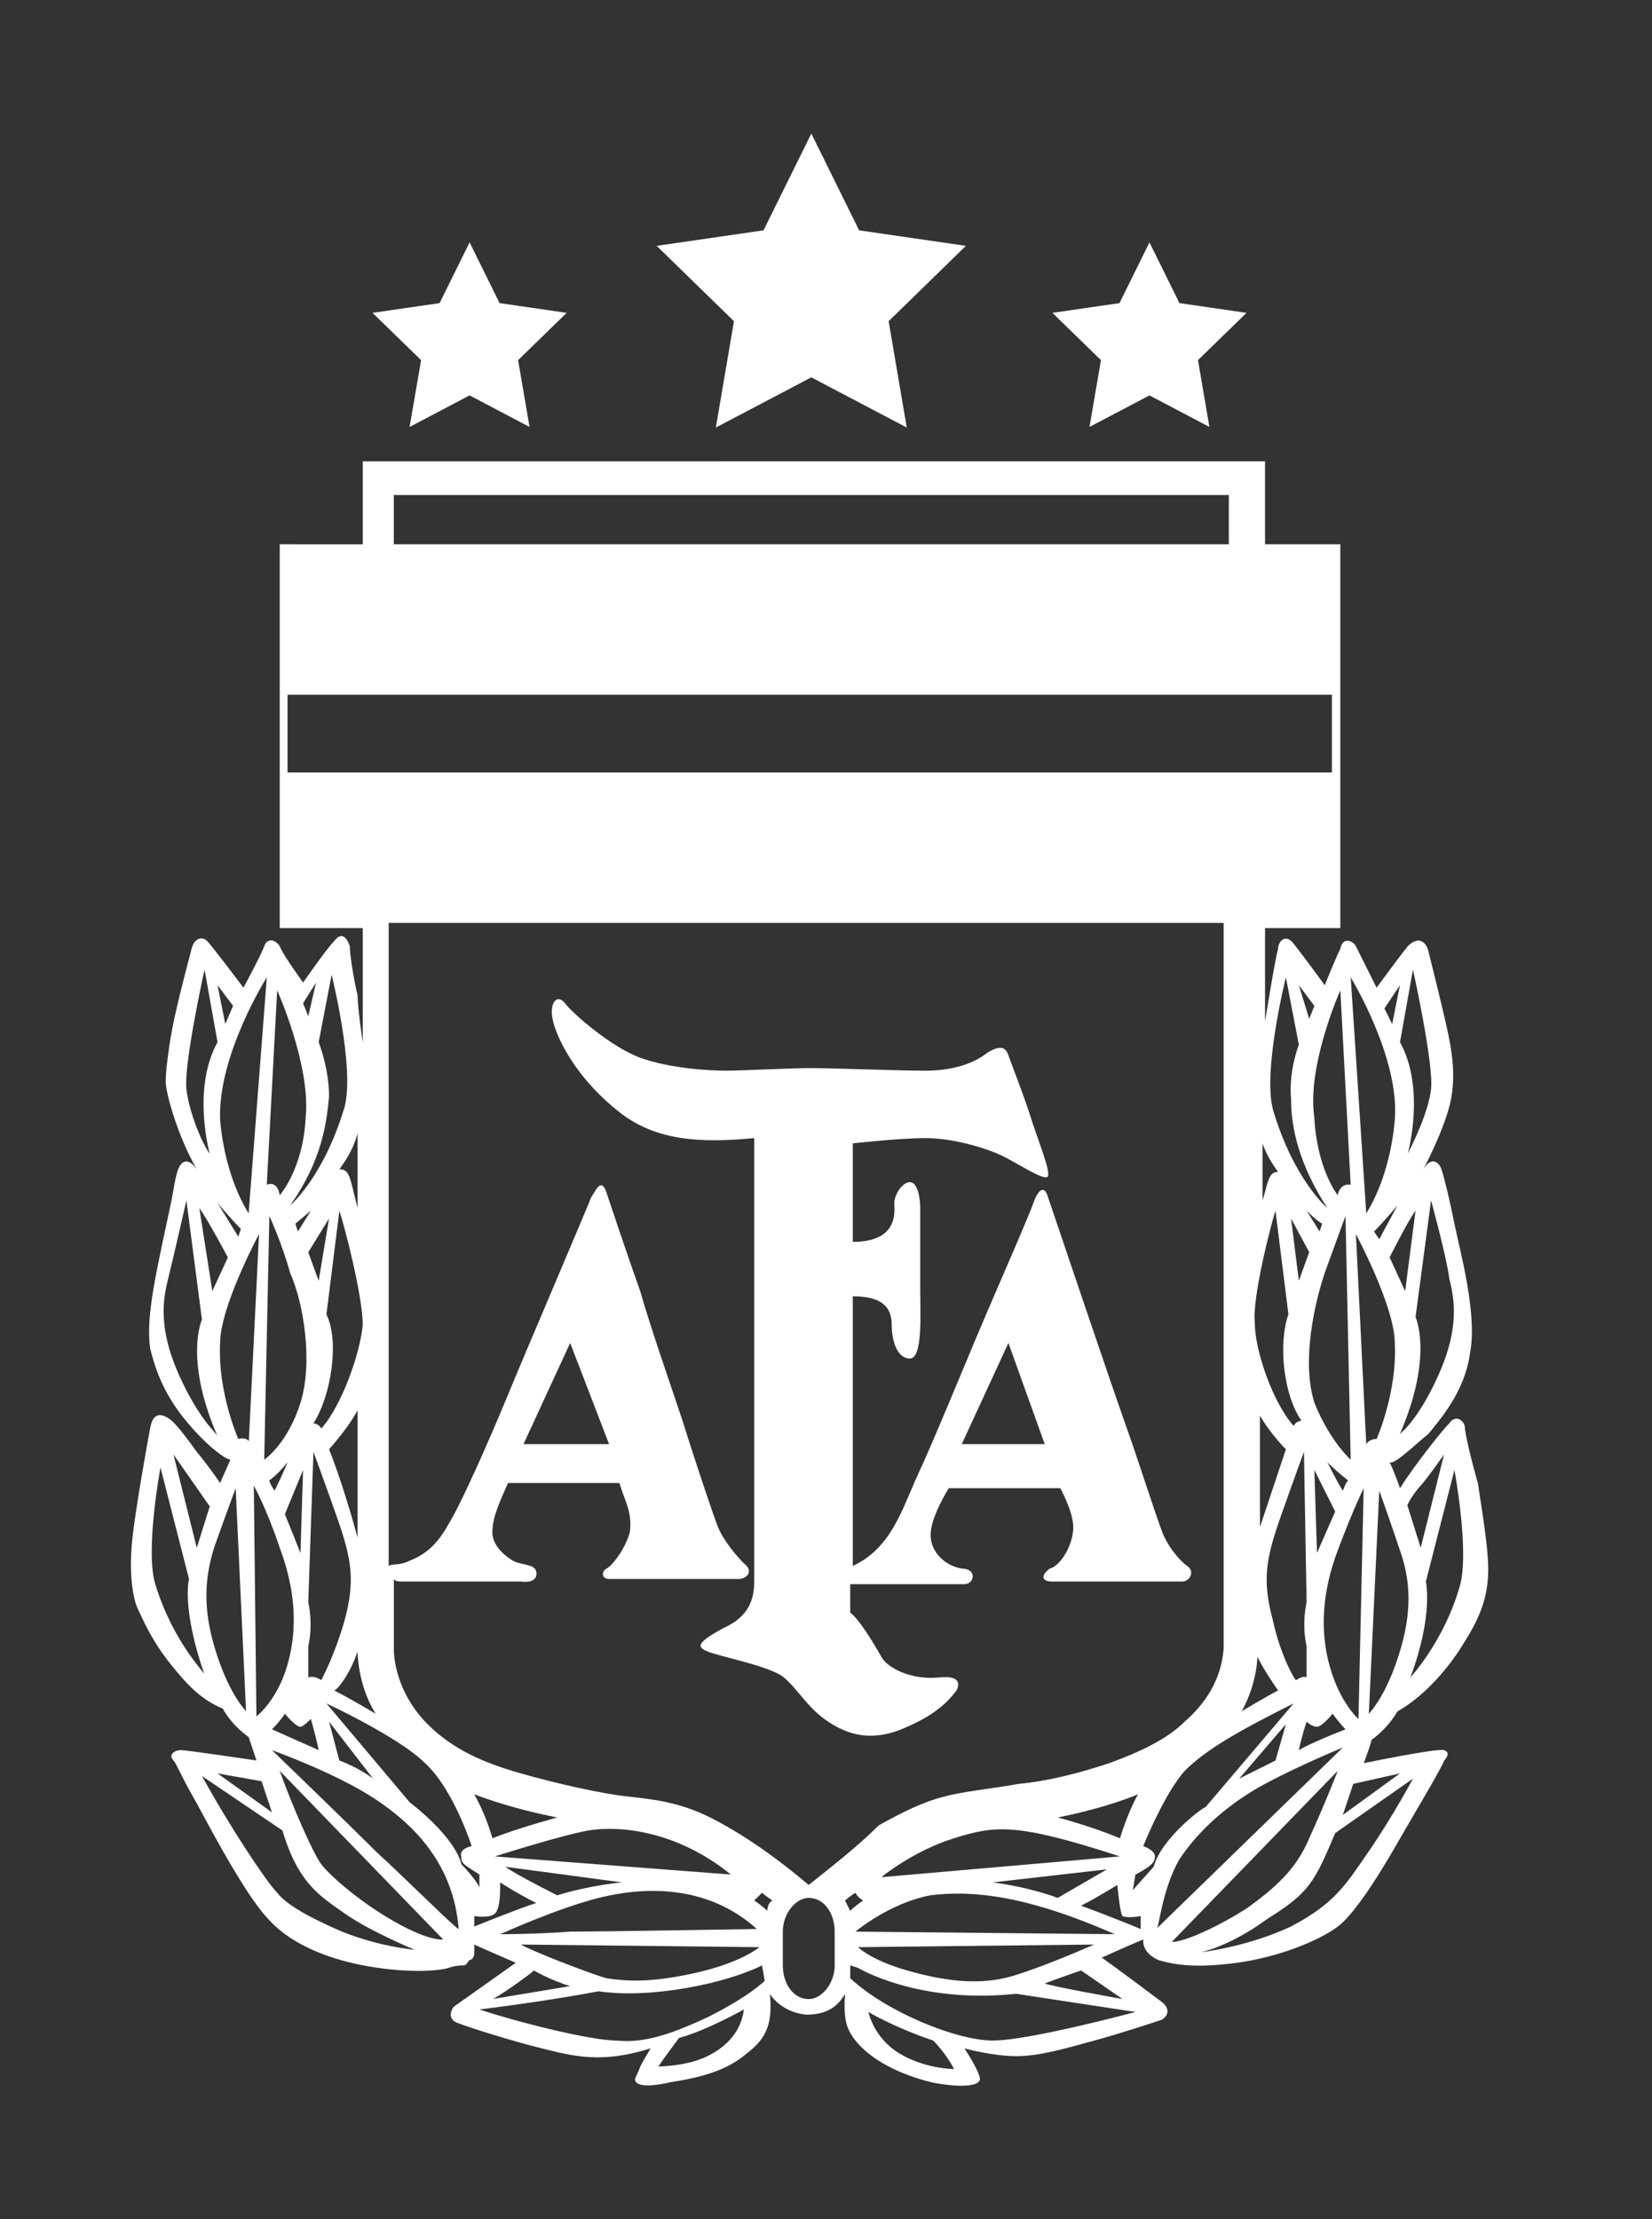 <?xml version="1.0" encoding="utf-8"?>
<!-- Generator: Adobe Illustrator 16.0.3, SVG Export Plug-In . SVG Version: 6.00 Build 0)  -->
<!DOCTYPE svg PUBLIC "-//W3C//DTD SVG 1.1//EN" "http://www.w3.org/Graphics/SVG/1.1/DTD/svg11.dtd">
<svg version="1.1" xmlns="http://www.w3.org/2000/svg" xmlns:xlink="http://www.w3.org/1999/xlink" x="0px" y="0px" width="50px"
	 height="67.167px" viewBox="0 0 50 67.167" enable-background="new 0 0 50 67.167" xml:space="preserve">
<rect x="0" y="0" width="50" height="67.167" fill="#333333" stroke="none"/>
<g id="Capa_1" display="none">
	<path display="inline" fill="#FFFFFF" d="M28.184,11.853l2.869-1.994l2.871,1.994l-0.957-3.349l2.791-2.153l-3.509-0.08
		l-1.196-3.348l-1.195,3.348l-3.508,0.08l2.791,2.153L28.184,11.853z M28.82,52.117c0.08-0.158,0.16-0.479-0.557-0.398
		c-0.877,0.08-1.596-0.317-1.755-0.637c-0.319-0.559-0.718-1.197-0.957-1.356v-0.877h3.509c0.318,0,0.398-0.478-0.08-0.478
		c-0.479-0.08-0.957-0.479-0.957-1.037s0.56-1.436,0.56-1.436h3.429c0,0,0.398,0.719,0.398,1.195c0,0.559-0.398,1.195-0.719,1.275
		c-0.238,0.159-0.318,0.399,0.08,0.399h3.986c0.239,0,0.398-0.319,0.159-0.479c-0.239-0.158-0.638-0.638-0.797-1.115
		c-0.16-0.398-0.718-2.152-1.116-3.27s-2.313-6.777-2.393-7.017c-0.08-0.24-0.239-0.24-0.398,0.159
		c-0.16,0.478-1.115,2.631-1.754,4.146s-1.355,3.269-1.834,4.306s-0.797,2.232-1.993,2.791v-8.293c0.877,0,1.196,0.318,1.196,0.877
		c0,0.479,0.158,1.037,0.559,1.037c0.397,0,0.318-1.354,0.318-2.072v-2.553c0-0.318-0.08-0.797-0.318-0.797
		c-0.24,0-0.479,0.398-0.479,0.639s0.159,1.195-1.274,1.195v-3.029c0,0,1.436-0.16,2.23-0.16c0.878,0,1.914,0.318,2.394,0.56
		c0.479,0.238,1.196,0.718,1.354,0.638c0.16-0.08-0.317-1.197-0.559-1.994c-0.238-0.717-0.558-1.515-0.637-1.753
		c-0.08-0.239-0.24-0.319-0.639-0.08c-0.398,0.319-1.037,0.558-1.914,0.558s-2.791-0.079-3.507-0.079
		c-0.718,0-2.073,0.079-2.631,0.079s-1.754-0.079-2.631-0.398c-0.877-0.319-2.073-1.356-2.313-1.675
		c-0.239-0.319-0.558,0-0.319,0.718c0.24,0.717,0.877,1.754,1.994,2.63c1.116,0.877,2.471,0.957,4.146,0.797V48.77
		c0,0.638-0.239,1.114-0.957,1.435c-0.718,0.397-0.877,0.559-0.478,0.717c0.398,0.16,1.674,0.399,2.232,0.719
		c0.399,0.238,0.797,0.957,1.356,1.355c0.558,0.397,1.354,0.797,2.552,0.239C28.422,52.755,28.741,52.197,28.82,52.117
		 M30.417,41.434l1.115,3.108H28.98L30.417,41.434z M13.114,11.853l2.87-1.994l2.87,1.994l-0.956-3.349l2.79-2.153l-3.508-0.08
		l-1.196-3.348l-1.196,3.348l-3.508,0.08l2.79,2.153L13.114,11.853z M44.448,43.984c-0.078-0.238-0.317-0.318-0.478-0.078
		c-0.24,0.238-1.117,1.354-1.516,1.992c0,0-0.159-0.479-0.318-0.797c0.159,0.08,0.797-0.559,1.195-0.877
		c0.318-0.398,1.115-1.275,1.275-2.473c0.238-1.195-0.318-3.189-0.479-3.986c-0.16-0.799-0.318-1.436-0.398-1.676
		c-0.08-0.238-0.318-0.396-0.559,0c0,0,0.559-1.035,0.797-1.912c0.239-0.877,0.08-1.755-0.08-2.472
		c-0.158-0.718-0.478-1.993-0.558-2.312c-0.079-0.319-0.319-0.479-0.64-0.16c-0.317,0.399-0.955,1.276-0.955,1.276L41.1,29.234
		c-0.08-0.159-0.397-0.319-0.479,0.08c-0.159,0.319-0.479,1.116-0.479,1.116s-0.639-0.877-0.957-1.276
		c-0.238-0.319-0.479-0.079-0.479,0.16c-0.08,0.239-0.398,2.232-0.398,2.232v-2.87h2.313v-11.8h-2.313v-2.552H10.563v2.552H8.011
		v11.8h2.551v3.508c0,0-0.159-1.036-0.159-1.435c-0.08-0.319-0.239-1.196-0.239-1.515c-0.08-0.239-0.24-0.478-0.479-0.159
		c-0.239,0.239-0.957,1.275-0.957,1.275s-0.637-0.877-0.717-1.116c-0.16-0.239-0.399-0.239-0.479,0
		c-0.079,0.239-0.637,1.276-0.637,1.276s-0.957-1.276-1.117-1.435c-0.159-0.16-0.398-0.08-0.478,0.239
		c-0.08,0.319-0.319,1.196-0.478,1.913c-0.16,0.638-0.319,1.755-0.319,2.153c0,0.399,0.398,1.754,0.956,2.711
		c0,0-0.159-0.239-0.319-0.239c-0.239,0-0.318,0.399-0.398,0.877c-0.08,0.479-0.239,1.117-0.479,2.313
		c-0.239,1.195-0.319,1.914-0.239,2.551c0.16,0.639,0.399,1.355,1.037,2.154c0.638,0.797,1.275,1.274,1.435,1.274L6.177,45.74
		c0,0-0.319-0.479-0.718-0.957c-0.398-0.558-0.717-0.957-0.877-1.035c-0.239-0.16-0.478-0.16-0.558,0.317
		c-0.08,0.397-0.478,2.632-0.558,3.509c-0.08,0.877,0,1.594,0.16,1.993c0.159,0.317,0.398,0.957,1.036,1.754
		c0.638,0.798,1.037,1.115,1.595,1.354c0,0,0.239,0.479,0.797,0.877l0.239,0.718c0,0-2.153-0.317-2.312-0.317
		c-0.239,0-0.399,0.159-0.239,0.317c0.08,0.08,0.239,0.479,0.558,1.037c0.319,0.56,0.797,1.517,1.435,2.551
		c0.638,1.037,1.037,1.517,1.674,1.914c0.638,0.397,1.515,0.718,2.632,0.877c1.116,0.16,1.913,0.08,2.152,0
		c0.24-0.079,0.399-0.079,0.479-0.079s0.159-0.158,0.159-0.158s0.16,0,0.16-0.24v-0.238c0,0,0.717,0.318,1.275,0.559l-1.913,1.355
		c0,0-0.239,0.318,0.08,0.479c0.398,0.158,1.674,0.557,2.631,0.797c0.957,0.238,1.834,0.479,3.349,0c0,0-0.24,0.398-0.319,0.558
		c-0.08,0.239-0.16,0.319-0.16,0.399s0.08,0.318,1.116,0.08c1.037-0.16,1.755-0.4,2.313-0.877c0.637-0.48,0.797-0.957,0.717-1.834
		c0,0,0.319,0.557,1.116,0.637c0.798,0,1.037-0.397,1.196-0.637c0,0-0.079,0.637,0.08,1.035c0.16,0.398,0.557,0.799,1.116,1.117
		s1.117,0.479,1.436,0.559c0.319,0.08,1.437,0.238,1.517-0.08c0-0.24-0.479-0.957-0.479-0.957s0.877,0.238,1.594,0.238
		c0.719,0,1.517-0.238,2.394-0.479c0.877-0.238,1.834-0.559,2.073-0.639c0.158-0.078,0.318-0.318,0-0.558
		c-0.319-0.239-1.275-0.957-1.834-1.354c0,0,0.877-0.398,1.275-0.56c0,0-0.08,0.397,0.479,0.64c0.559,0.158,1.195,0.237,2.393,0.078
		c1.195-0.158,2.473-0.638,3.109-1.115c0.637-0.479,1.594-2.152,1.913-2.711c0.317-0.56,1.274-2.154,1.354-2.394
		c0,0,0.239-0.237,0-0.317c-0.16-0.08-2.472,0.397-2.472,0.397s0.239-0.638,0.239-0.718c0,0,0.479-0.319,0.797-0.877
		c0,0,1.117-0.559,2.072-2.153c0.56-0.877,0.719-1.515,0.719-2.231s-0.239-2.072-0.318-2.631
		C44.688,45.182,44.448,44.225,44.448,43.984 M43.093,45.819c0.16-0.159,0.718-0.957,0.718-0.957l-0.718,2.87l-0.399-1.275
		C42.616,46.457,42.934,45.979,43.093,45.819 M43.413,37.048c0,0,0.478,1.754,0.558,2.392c0.16,0.64,0.319,1.517-0.318,2.951
		c-0.639,1.435-1.195,1.834-1.195,1.834c1.037-2.394,0.479-3.589,0.479-3.589L43.413,37.048z M42.934,37.367l-0.317,2.473
		l-0.479-1.037C42.137,38.802,42.693,37.686,42.934,37.367 M41.816,38.244l-0.157-0.238c0.317-0.319,0.717-0.799,0.717-0.799
		L41.816,38.244z M42.854,29.952c0,0,0.64,2.87,0.56,3.667c-0.08,0.718-0.56,1.675-0.72,1.994c0,0,0.561-1.994-0.237-3.429
		L42.854,29.952z M42.456,30.43l-0.239,1.196l-0.238-0.478L42.456,30.43z M42.296,34.576c-0.159,1.834-0.877,2.871-0.877,2.871
		l-0.479-7.256C40.939,30.191,42.456,32.663,42.296,34.576 M38.548,49.964c-0.319-1.194-0.239-1.834,0.239-3.188
		s0.718-1.993,0.718-1.993l0.08,4.625c0,0-0.16,0.637,0,1.354v0.956c0,0-0.08-0.079-0.319,0.08
		C39.266,51.878,38.788,51.082,38.548,49.964 M38.708,52.117c-0.319,0.16-1.117,0.639-1.117,0.639
		c0.479-0.877,0.479-1.674,0.479-1.674C38.309,51.559,38.708,52.117,38.708,52.117 M38.15,47.093v-3.428
		c0.318,0.56,0.798,1.037,0.798,1.037C38.628,45.66,38.15,47.093,38.15,47.093 M39.666,38.643l-0.318,0.877l-0.24-1.914
		L39.666,38.643z M39.585,37.367c0.319,0.318,0.478,0.398,0.478,0.398l-0.08,0.238L39.585,37.367z M39.585,53.074
		c0,0,0.159,0.16,0.319,0.16c0.158,0,0.478-0.398,0.478-0.398s0.239,0.318,0.399,0.478c0,0-1.037,0.399-1.436,0.64
		C39.346,53.951,39.425,53.552,39.585,53.074 M39.904,47.893l-0.079-2.554l0.638,1.277L39.904,47.893z M40.223,45.102
		c0.319,0.317,0.639,0.558,0.639,0.558c-0.079,0.08-0.159,0.319-0.159,0.319C40.542,45.74,40.223,45.102,40.223,45.102
		 M39.825,43.268c-0.399-1.276,0-3.03,0.317-3.987c0.319-0.877,0.64-1.755,0.64-1.755l0.157,7.496
		C40.939,45.021,40.302,44.462,39.825,43.268 M40.622,30.59l0.317,5.979c0,0-0.317-0.079-0.396,0.319c0,0-0.639-0.799-0.718-2.393
		C39.585,32.902,40.622,30.59,40.622,30.59 M39.825,31.068l-0.159,0.399l-0.318-1.037L39.825,31.068z M38.948,30.191l0.397,2.073
		c0,0-0.318,0.797-0.24,1.674c0,0.877,0.24,1.994,1.117,3.349c0,0-1.037-0.877-1.675-3.029
		C38.229,33.061,38.948,30.191,38.948,30.191 M38.229,35.294c0.16,0.478,0.479,0.877,0.479,0.877c-0.319,0-0.319,0.397-0.479,0.877
		V35.294z M38.628,37.367l0.399,3.189c-0.319,0.877-0.16,2.472,0.396,3.27c0,0-0.158,0-0.238,0.158
		c-0.639-0.717-1.195-2.313-1.195-3.189C37.911,40.078,38.469,37.846,38.628,37.367 M11.52,15.361h25.673v1.515H11.52V15.361z
		 M8.25,21.5h31.813v2.392H8.25V21.5z M9.446,40.557l0.399-3.188c0.159,0.479,0.717,2.631,0.717,3.508
		c-0.079,0.877-0.638,2.473-1.275,3.188c-0.08-0.159-0.24-0.159-0.24-0.159C9.605,43.028,9.845,41.354,9.446,40.557 M10.403,43.505
		v3.908c-0.479-1.754-0.877-2.711-0.877-2.711C10.165,43.984,10.403,43.505,10.403,43.505 M9.208,39.52l-0.319-0.877l0.638-1.037
		L9.208,39.52z M8.569,38.005l-0.08-0.239l0.479-0.397L8.569,38.005z M8.649,43.268c-0.399,1.274-1.117,1.754-1.117,1.754
		l0.16-7.496c0,0,0.399,0.878,0.638,1.755C8.729,40.158,9.047,41.992,8.649,43.268 M8.25,45.102c0,0-0.159,0.397-0.399,0.877
		c0,0-0.159-0.239-0.159-0.319C7.692,45.66,7.932,45.5,8.25,45.102 M8.729,45.339L8.65,47.893l-0.48-1.197L8.729,45.339z
		 M8.968,52.994c0,0,0.159,0.559,0.239,0.957c0,0-0.718-0.318-1.435-0.639c0,0,0.239-0.238,0.398-0.479c0,0,0.319,0.399,0.479,0.399
		C8.729,53.234,8.968,52.994,8.968,52.994 M8.888,51.718v-0.956c0.159-0.718,0-1.354,0-1.354l0.159-4.625
		c0,0,0.24,0.639,0.718,1.993s0.558,1.994,0.239,3.188c-0.319,1.117-0.717,1.834-0.717,1.834
		C9.047,51.639,8.888,51.718,8.888,51.718 M10.403,50.921c0,0,0,1.037,0.558,1.914c0,0-0.797-0.479-1.276-0.719
		C9.766,52.117,10.165,51.639,10.403,50.921 M10.403,34.975v2.312c-0.239-0.957-0.239-1.195-0.558-1.195
		C10.323,35.453,10.403,34.975,10.403,34.975 M9.605,30.111c0,0,0.718,2.871,0.399,4.066C9.366,36.33,8.33,37.207,8.33,37.207
		c0.957-1.355,1.116-2.472,1.196-3.349c0-0.877-0.319-1.675-0.319-1.675L9.605,30.111z M9.127,30.35l-0.239,1.037l-0.16-0.399
		L9.127,30.35z M7.932,30.59c0,0,1.037,2.313,0.877,3.906c-0.08,1.596-0.797,2.394-0.797,2.394c-0.08-0.479-0.399-0.319-0.399-0.319
		L7.932,30.59z M7.612,30.191l-0.558,7.256c0,0-0.718-1.037-0.877-2.871C6.097,32.583,7.612,30.191,7.612,30.191 M6.097,37.128
		c0,0,0.399,0.478,0.718,0.797l-0.08,0.238L6.097,37.128z M6.417,38.802l-0.478,1.037L5.54,37.287
		C5.778,37.605,6.417,38.802,6.417,38.802 M6.577,31.068l-0.24,0.558l-0.24-1.196L6.577,31.068z M5.141,33.619
		C5.062,32.822,5.7,29.952,5.7,29.952l0.398,2.232c-0.797,1.435-0.239,3.429-0.239,3.429C5.62,35.294,5.22,34.337,5.141,33.619
		 M4.901,42.391c-0.638-1.437-0.478-2.313-0.319-2.951c0.16-0.638,0.558-2.392,0.558-2.392l0.479,3.668c0,0-0.558,1.195,0.478,3.589
		C6.097,44.225,5.54,43.826,4.901,42.391 M5.858,46.457l-0.399,1.275l-0.717-2.87L5.858,46.457z M4.185,48.848
		c-0.319-1.035,0.159-3.589,0.159-3.589l0.877,3.431c0,0-0.239,0.877,0.479,2.949C5.778,51.639,4.742,50.682,4.185,48.848
		 M6.097,51.082c-0.398-1.197-0.478-2.233-0.08-3.43c0.399-1.115,0.638-1.754,0.638-1.754l0.319,6.855
		C6.975,52.755,6.497,52.277,6.097,51.082 M6.735,44.382c0,0-0.638-1.434-0.558-2.948c0-1.117,1.196-3.351,1.196-3.351l-0.319,6.459
		C7.134,44.542,7.054,44.305,6.735,44.382 M7.213,45.819c0,0,0.399,0.718,0.798,1.913c0.478,1.275,0.558,2.473,0.239,3.588
		s-0.957,1.596-0.957,1.596L7.213,45.819z M7.454,54.908l0.319,0.957l-1.675-1.195L7.454,54.908z M9.924,59.533
		c-1.116-0.479-1.754-0.877-1.993-1.197c-0.319-0.317-1.435-1.992-2.312-3.586l2.472,1.674c0.478,1.595,1.116,1.992,1.913,2.552
		c0.797,0.558,2.153,1.116,2.153,1.116S11.121,60.011,9.924,59.533 M11.52,59.214c-1.116-0.639-1.993-1.437-2.232-1.756
		c-0.24-0.317-0.878-1.754-1.276-2.869l5.023,5.183C13.035,59.771,12.635,59.852,11.52,59.214 M10.961,57.061
		c-0.957-0.957-3.189-3.108-3.189-3.108s1.993,0.717,3.189,1.514c1.196,0.799,2.392,1.994,2.551,3.988
		C13.434,59.453,11.918,57.938,10.961,57.061 M9.526,53.074l1.355,1.754c0,0-0.398-0.318-1.036-0.559L9.526,53.074z M13.592,57.458
		c0,0-0.08-0.717-1.595-1.912l-2.551-3.03c0,0,2.232,1.036,3.03,1.834c0.877,0.797,1.435,2.551,1.435,2.551s-0.399,0.08-0.319,0.32
		c0,0.237,0.08,0.237,0.558,0.558v0.479C14.23,58.177,13.832,57.699,13.592,57.458 M14.629,57.221c0,0,1.993-0.64,2.87-0.798
		c0.957-0.159,2.711,0,4.385,1.354L14.629,57.221z M18.536,58.018c0,0-0.956,0.08-1.993,0.397c0,0-1.276-0.638-1.594-0.877
		L18.536,58.018z M14.549,56.662c0,0-0.16-0.639-0.558-1.354c0,0,0.957,0.397,2.551,0.717
		C16.542,56.023,15.346,56.343,14.549,56.662 M13.991,59.373v-0.317c0,0,0.478,0.079,0.638-0.08c0.159-0.16,0.159-0.64,0.159-0.957
		c0,0,0.478,0.317,1.116,0.638C15.825,58.656,14.789,59.055,13.991,59.373 M14.789,59.612c0,0,1.754-0.798,3.03-1.116
		c1.276-0.318,3.269-0.479,4.864,0.957c0,0-4.705,0.08-5.741,0.08C15.904,59.612,14.789,59.612,14.789,59.612 M22.761,60.011
		c0,0-0.558,0.479-1.993,0.798c-1.435,0.317-2.153,0.237-2.711,0.159c-0.558-0.159-2.392-0.877-2.631-1.036L22.761,60.011z
		 M15.825,60.729c0,0,0.558,0.317,1.116,0.479l-2.392,0.397C14.629,61.605,15.666,60.889,15.825,60.729 M21.167,63.359
		c-0.638,0.318-1.515,0.318-1.515,0.318c0.159-0.238,0.638-0.877,0.638-0.877c0.877-0.238,1.993-0.877,1.993-0.877
		C22.204,62.563,21.805,63.041,21.167,63.359 M22.921,61.046c0,0-0.479,0.479-1.754,1.117c-1.196,0.56-1.994,0.797-2.791,0.717
		c-0.797,0-3.03-0.557-4.226-0.957c0,0,1.993-0.237,3.668-0.557c1.595,0.238,3.907-0.24,5.023-0.798L22.921,61.046z M23,58.895
		c-0.159-0.16-0.398-0.317-0.398-0.317c0.159-0.16,0.239-0.24,0.239-0.24c0.08,0.08,0.319,0.24,0.319,0.24
		C23,58.656,23,58.895,23,58.895 M25.074,60.569c0,0.558-0.399,1.036-0.798,1.036c-0.478,0-0.797-0.479-0.797-1.036v-1.036
		c0-0.559,0.399-1.037,0.797-1.037c0.479,0,0.798,0.479,0.798,1.037V60.569z M24.276,58.098c-1.036-0.877-2.073-1.595-3.03-2.074
		c-0.956-0.478-1.754-0.558-2.471-0.638c-0.798-0.079-2.233-0.396-3.349-0.717c-1.116-0.319-2.073-0.719-2.87-1.516
		c-0.798-0.797-1.037-1.754-1.037-2.313v-2.152c0,0,0,0.08,0.239,0.08h3.668c0,0,0.478,0.078,0.478-0.24s-0.398-0.238-0.717-0.398
		c-0.399-0.237-0.638-0.557-0.638-0.877c0-0.479,0.239-0.957,0.478-1.514h3.429c0.159,0.557,0.398,0.877,0.319,1.514
		c-0.16,0.56-0.558,1.037-0.718,1.117c-0.159,0.08-0.159,0.318,0.08,0.318h3.986c0.24,0,0.479-0.238,0.16-0.479
		c-0.239-0.239-0.638-0.717-0.797-1.117c-0.16-0.396-0.718-2.071-1.117-3.348c-0.398-1.197-0.956-2.791-1.275-3.906
		c-0.399-1.116-0.877-2.553-1.037-3.03c-0.159-0.479-0.319-0.08-0.478,0.159c-0.08,0.238-1.994,4.703-2.552,6.061
		c-0.558,1.354-1.435,3.35-1.834,3.985c-0.398,0.719-0.797,0.957-1.196,1.116c-0.319,0.16-0.558,0.08-0.637,0.16V28.517h25.673
		v21.766v0.559c-0.079,0.957-0.559,1.675-1.196,2.232c-0.558,0.559-1.435,0.957-2.312,1.275c-0.957,0.318-1.914,0.559-2.791,0.639
		c-0.877,0.158-1.754,0.238-2.313,0.396c-0.638,0.16-1.274,0.48-1.993,0.879C25.792,56.9,25.074,57.458,24.276,58.098
		 M15.506,44.542l1.435-3.108l1.196,3.108H15.506z M26.509,57.857c0,0,0.956-0.797,2.231-1.195c1.277-0.397,1.914-0.479,5.104,0.56
		L26.509,57.857z M33.445,57.619l-1.516,0.877c0,0-0.797-0.318-1.992-0.479L33.445,57.619z M31.93,56.023
		c1.596-0.318,2.473-0.717,2.473-0.717c-0.318,0.559-0.559,1.355-0.559,1.355C32.887,56.264,31.93,56.023,31.93,56.023
		 M25.393,58.576c0.08-0.08,0.319-0.24,0.319-0.24c0.08,0.16,0.24,0.24,0.24,0.24c-0.24,0.158-0.399,0.318-0.399,0.318
		C25.472,58.734,25.393,58.576,25.393,58.576 M27.066,63.281c-0.797-0.48-0.957-1.277-0.957-1.277s0.797,0.479,1.994,0.877
		c0,0,0.398,0.399,0.638,0.877C28.741,63.757,27.863,63.757,27.066,63.281 M29.938,62.88c-1.117,0-3.27-0.877-4.386-1.912V60.57
		l0.239,0.079c0,0,1.834,1.117,4.863,0.798l3.668,0.559C34.323,62.003,31.053,62.88,29.938,62.88 M25.792,60.011l7.256-0.079
		c0,0-1.437,0.638-2.473,0.957c-1.035,0.317-2.152,0.157-3.269-0.16C26.189,60.41,25.792,60.011,25.792,60.011 M33.924,61.605
		c0,0-2.232-0.398-2.393-0.479c0,0,0.639-0.238,1.117-0.398L33.924,61.605z M25.711,59.533c0,0,1.037-0.877,2.313-1.117
		c1.275-0.158,2.951,0,5.662,1.196L25.711,59.533z M34.482,59.453c-0.957-0.397-1.834-0.719-1.834-0.719
		c0.479-0.238,1.115-0.637,1.115-0.637s0.08,0.877,0.16,0.957c0.159,0.078,0.559,0,0.559,0V59.453z M34.881,57.539l-0.638,0.719
		l0.079-0.479c0,0,0.479-0.239,0.559-0.397c0.079-0.159,0.079-0.319-0.318-0.479c0,0,0.638-1.594,1.274-2.312
		c0.638-0.639,1.595-1.196,3.349-2.073l-2.711,3.188C36.396,55.705,35.121,56.662,34.881,57.539 M38.948,53.154l-0.319,1.115
		l-1.115,0.559L38.948,53.154z M35.678,57.3c0.639-0.957,1.596-1.754,2.631-2.313c1.037-0.559,2.394-1.117,2.394-1.117l-5.741,5.582
		C35.041,59.533,35.121,58.257,35.678,57.3 M35.439,59.852l5.104-5.263c0,0-0.398,1.037-0.877,2.072
		c-0.398,0.957-1.037,1.516-1.914,2.152C36.875,59.373,35.837,59.852,35.439,59.852 M41.499,57.061
		c-0.717,1.037-1.036,1.595-2.394,2.313c-1.354,0.638-2.789,0.797-2.789,0.797s0.877-0.159,2.072-1.037
		c1.276-0.797,1.437-1.115,2.073-2.631l2.392-1.674C42.854,54.828,42.216,56.023,41.499,57.061 M42.456,54.669l-1.754,1.274
		l0.317-0.956L42.456,54.669z M41.18,52.994c0,0-0.559-0.479-0.878-1.594c-0.319-1.117-0.239-2.313,0.24-3.588
		c0.478-1.275,0.797-1.914,0.797-1.914L41.18,52.994z M41.419,44.542L41.1,38.083c0,0,1.196,2.232,1.196,3.351
		c0.079,1.515-0.558,2.948-0.558,2.948C41.499,44.382,41.419,44.542,41.419,44.542 M42.375,51.162
		c-0.398,1.195-0.877,1.674-0.877,1.674l0.318-6.856c0,0,0.24,0.638,0.639,1.834C42.854,48.927,42.773,49.964,42.375,51.162
		 M44.29,48.927c-0.479,1.675-1.517,2.791-1.517,2.791c0.72-1.913,0.479-2.948,0.479-2.948l0.877-3.431
		C44.13,45.339,44.607,47.893,44.29,48.927"/>
</g>
<g id="Capa_3" display="none">
	<g display="inline">
		<polygon fill-rule="evenodd" clip-rule="evenodd" fill="#0F7B92" points="14.213,7.335 15.121,9.174 17.15,9.469 15.681,10.9 
			16.027,12.922 14.213,11.967 12.397,12.922 12.745,10.9 11.275,9.469 13.305,9.174 		"/>
		<polygon fill-rule="evenodd" clip-rule="evenodd" fill="#0F7B92" points="34.79,7.335 35.698,9.174 37.727,9.469 36.259,10.9 
			36.604,12.922 34.79,11.967 32.975,12.922 33.322,10.9 31.853,9.469 33.883,9.174 		"/>
		<polygon fill-rule="evenodd" clip-rule="evenodd" fill="#0F7B92" points="24.556,4.043 26.003,6.971 29.234,7.441 26.896,9.721 
			27.444,12.94 24.556,11.421 21.666,12.94 22.214,9.721 19.875,7.441 23.109,6.971 		"/>
		<g>
			<path fill="#0F7B92" d="M28.951,51.163c0.079-0.156,0.157-0.471-0.549-0.392c-0.863,0.078-1.57-0.313-1.727-0.629
				c-0.314-0.548-0.707-1.176-0.942-1.333v-0.862h3.453c0.313,0,0.393-0.473-0.078-0.473c-0.472-0.077-0.942-0.472-0.942-1.02
				c0-0.549,0.55-1.412,0.55-1.412h3.375c0,0,0.393,0.706,0.393,1.177c0,0.55-0.393,1.178-0.707,1.255
				c-0.234,0.156-0.313,0.393,0.078,0.393h3.924c0.236,0,0.394-0.313,0.157-0.47c-0.233-0.157-0.628-0.628-0.784-1.1
				c-0.157-0.392-0.706-2.119-1.099-3.218s-2.276-6.671-2.354-6.906c-0.079-0.234-0.235-0.234-0.393,0.157
				c-0.157,0.47-1.099,2.59-1.727,4.08c-0.628,1.492-1.334,3.219-1.805,4.237c-0.471,1.021-0.785,2.198-1.963,2.749v-8.163
				c0.864,0,1.178,0.314,1.178,0.864c0,0.47,0.156,1.019,0.55,1.019c0.392,0,0.313-1.335,0.313-2.04v-2.511
				c0-0.313-0.078-0.786-0.313-0.786s-0.472,0.394-0.472,0.629c0,0.234,0.157,1.178-1.256,1.178v-2.981c0,0,1.413-0.159,2.197-0.159
				c0.864,0,1.885,0.316,2.354,0.55c0.472,0.236,1.179,0.706,1.335,0.627c0.156-0.077-0.313-1.177-0.55-1.961
				c-0.234-0.707-0.549-1.49-0.628-1.727c-0.079-0.236-0.235-0.314-0.627-0.079c-0.394,0.315-1.021,0.549-1.885,0.549
				c-0.863,0-2.746-0.078-3.453-0.078c-0.706,0-2.04,0.078-2.59,0.078c-0.549,0-1.727-0.078-2.59-0.393
				c-0.863-0.314-2.041-1.334-2.275-1.648c-0.236-0.313-0.55,0-0.314,0.707c0.235,0.706,0.863,1.727,1.962,2.59
				c1.099,0.863,2.434,0.943,4.081,0.784v13.421c0,0.628-0.235,1.1-0.941,1.413c-0.706,0.393-0.863,0.55-0.471,0.705
				c0.392,0.157,1.648,0.394,2.196,0.707c0.394,0.236,0.786,0.943,1.335,1.334c0.551,0.393,1.334,0.787,2.512,0.237
				C28.559,51.792,28.873,51.242,28.951,51.163 M30.521,40.646l1.099,3.062h-2.511L30.521,40.646z M44.333,43.158
				c-0.077-0.235-0.313-0.314-0.471-0.078c-0.235,0.234-1.098,1.335-1.49,1.963c0,0-0.157-0.472-0.313-0.785
				c0.156,0.078,0.784-0.55,1.177-0.863c0.314-0.394,1.098-1.258,1.255-2.435c0.236-1.178-0.313-3.138-0.471-3.923
				c-0.157-0.784-0.313-1.414-0.393-1.647c-0.077-0.236-0.314-0.394-0.549,0c0,0,0.549-1.021,0.784-1.885
				c0.236-0.863,0.079-1.727-0.078-2.433c-0.157-0.707-0.472-1.962-0.549-2.276c-0.08-0.314-0.313-0.471-0.628-0.157
				c-0.314,0.392-0.942,1.255-0.942,1.255l-0.627-1.255c-0.079-0.157-0.395-0.314-0.471,0.078c-0.156,0.313-0.473,1.1-0.473,1.1
				s-0.628-0.864-0.941-1.256c-0.234-0.314-0.47-0.079-0.47,0.157c-0.079,0.235-0.395,2.198-0.395,2.198v-2.826h2.278V16.474h-2.278
				v-2.512H10.979v2.512H8.467v11.615h2.512v3.454c0,0-0.156-1.021-0.156-1.413c-0.079-0.313-0.236-1.177-0.236-1.491
				c-0.078-0.236-0.235-0.472-0.471-0.157c-0.235,0.235-0.942,1.256-0.942,1.256s-0.627-0.863-0.707-1.099
				c-0.156-0.236-0.392-0.236-0.47,0c-0.079,0.235-0.628,1.255-0.628,1.255s-0.942-1.255-1.099-1.413
				c-0.158-0.157-0.393-0.079-0.472,0.235c-0.078,0.313-0.313,1.177-0.47,1.883c-0.157,0.628-0.314,1.727-0.314,2.12
				c0,0.392,0.392,1.726,0.942,2.669c0,0-0.158-0.236-0.314-0.236c-0.236,0-0.314,0.393-0.393,0.863s-0.235,1.099-0.471,2.275
				c-0.236,1.178-0.314,1.885-0.236,2.512c0.157,0.629,0.393,1.333,1.021,2.119c0.628,0.785,1.256,1.256,1.412,1.256l-0.314,0.707
				c0,0-0.313-0.471-0.706-0.942C5.563,43.394,5.25,43,5.093,42.922c-0.236-0.156-0.472-0.156-0.55,0.314
				c-0.078,0.393-0.47,2.589-0.549,3.453c-0.078,0.863,0,1.57,0.157,1.962c0.157,0.314,0.392,0.942,1.021,1.727
				c0.627,0.784,1.021,1.101,1.57,1.334c0,0,0.235,0.472,0.785,0.863l0.235,0.707c0,0-2.119-0.313-2.276-0.313
				c-0.235,0-0.392,0.157-0.235,0.313c0.079,0.078,0.235,0.471,0.549,1.021c0.314,0.548,0.786,1.491,1.414,2.512
				c0.627,1.019,1.02,1.491,1.647,1.883s1.491,0.707,2.59,0.862c1.099,0.157,1.883,0.079,2.119,0
				c0.235-0.076,0.392-0.076,0.47-0.076c0.079,0,0.158-0.157,0.158-0.157s0.157,0,0.157-0.237v-0.235c0,0,0.707,0.315,1.256,0.551
				l-1.884,1.334c0,0-0.235,0.313,0.079,0.47c0.393,0.156,1.648,0.551,2.59,0.785c0.941,0.235,1.805,0.472,3.296,0
				c0,0-0.235,0.393-0.314,0.55c-0.078,0.235-0.156,0.313-0.156,0.393c0,0.077,0.078,0.313,1.099,0.077
				c1.021-0.157,1.726-0.392,2.276-0.862c0.628-0.472,0.786-0.942,0.706-1.806c0,0,0.313,0.55,1.1,0.629
				c0.785,0,1.02-0.393,1.178-0.629c0,0-0.078,0.629,0.077,1.02c0.157,0.395,0.55,0.786,1.1,1.101
				c0.55,0.313,1.099,0.471,1.412,0.548c0.314,0.08,1.413,0.236,1.491-0.077c0-0.236-0.471-0.942-0.471-0.942
				s0.864,0.235,1.57,0.235s1.49-0.235,2.354-0.47c0.863-0.237,1.805-0.551,2.04-0.629c0.156-0.078,0.313-0.313,0-0.549
				c-0.313-0.236-1.255-0.942-1.805-1.334c0,0,0.862-0.394,1.255-0.55c0,0-0.077,0.392,0.472,0.629
				c0.549,0.157,1.177,0.233,2.354,0.078c1.178-0.157,2.434-0.629,3.062-1.099c0.628-0.473,1.57-2.12,1.884-2.669
				c0.313-0.55,1.255-2.12,1.334-2.354c0,0,0.235-0.236,0-0.313c-0.156-0.079-2.433,0.392-2.433,0.392s0.234-0.628,0.234-0.706
				c0,0,0.471-0.314,0.785-0.863c0,0,1.1-0.55,2.04-2.119c0.55-0.863,0.707-1.492,0.707-2.198c0-0.705-0.235-2.04-0.313-2.589
				C44.569,44.335,44.333,43.394,44.333,43.158 M42.999,44.963c0.156-0.158,0.707-0.942,0.707-0.942l-0.707,2.825l-0.392-1.254
				C42.528,45.592,42.843,45.121,42.999,44.963 M43.313,36.331c0,0,0.472,1.726,0.55,2.354c0.157,0.627,0.314,1.491-0.313,2.903
				c-0.628,1.412-1.178,1.806-1.178,1.806c1.021-2.354,0.471-3.532,0.471-3.532L43.313,36.331z M42.843,36.643l-0.314,2.434
				l-0.47-1.021C42.059,38.056,42.607,36.958,42.843,36.643 M41.745,37.507l-0.158-0.235c0.314-0.314,0.706-0.785,0.706-0.785
				L41.745,37.507z M42.765,29.345c0,0,0.628,2.827,0.548,3.61c-0.077,0.707-0.548,1.65-0.705,1.963c0,0,0.548-1.963-0.235-3.375
				L42.765,29.345z M42.372,29.817l-0.236,1.176l-0.234-0.471L42.372,29.817z M42.215,33.898c-0.156,1.804-0.864,2.824-0.864,2.824
				l-0.47-7.142C40.881,29.58,42.372,32.013,42.215,33.898 M38.526,49.044c-0.314-1.178-0.237-1.805,0.235-3.139
				c0.471-1.335,0.705-1.963,0.705-1.963l0.08,4.552c0,0-0.157,0.63,0,1.335v0.941c0,0-0.08-0.079-0.314,0.078
				C39.232,50.928,38.762,50.142,38.526,49.044 M38.684,51.163c-0.314,0.158-1.1,0.629-1.1,0.629
				c0.473-0.863,0.473-1.649,0.473-1.649C38.289,50.615,38.684,51.163,38.684,51.163 M38.134,46.219v-3.376
				c0.313,0.551,0.785,1.021,0.785,1.021C38.604,44.805,38.134,46.219,38.134,46.219 M39.625,37.9l-0.314,0.864l-0.235-1.885
				L39.625,37.9z M39.547,36.643c0.313,0.314,0.47,0.394,0.47,0.394l-0.078,0.235L39.547,36.643z M39.547,52.106
				c0,0,0.157,0.157,0.313,0.157s0.471-0.395,0.471-0.395s0.236,0.315,0.393,0.472c0,0-1.02,0.393-1.413,0.629
				C39.311,52.969,39.39,52.576,39.547,52.106 M39.86,47.002l-0.079-2.512l0.63,1.258L39.86,47.002z M40.174,44.257
				c0.314,0.313,0.627,0.548,0.627,0.548c-0.077,0.08-0.157,0.315-0.157,0.315C40.488,44.885,40.174,44.257,40.174,44.257
				 M39.781,42.453c-0.392-1.256,0-2.983,0.313-3.925l0.629-1.728l0.157,7.378C40.881,44.178,40.253,43.629,39.781,42.453
				 M40.567,29.973l0.313,5.886c0,0-0.313-0.079-0.393,0.314c0,0-0.628-0.784-0.707-2.354
				C39.547,32.249,40.567,29.973,40.567,29.973 M39.781,30.443l-0.156,0.393l-0.314-1.019L39.781,30.443z M38.919,29.58l0.392,2.041
				c0,0-0.314,0.785-0.235,1.647c0,0.864,0.235,1.964,1.099,3.298c0,0-1.021-0.864-1.647-2.981
				C38.212,32.406,38.919,29.58,38.919,29.58 M38.212,34.605c0.157,0.47,0.472,0.861,0.472,0.861c-0.314,0-0.314,0.393-0.472,0.864
				V34.605z M38.604,36.643l0.392,3.139C38.684,40.646,38.84,42.216,39.39,43c0,0-0.157,0-0.236,0.157
				c-0.627-0.705-1.177-2.275-1.177-3.139C37.898,39.312,38.447,37.115,38.604,36.643 M11.92,14.983h25.272v1.491H11.92V14.983z
				 M8.703,21.026h31.609v2.354H8.703V21.026z M9.88,39.782l0.392-3.139c0.157,0.472,0.707,2.591,0.707,3.455
				c-0.079,0.861-0.628,2.433-1.256,3.139C9.645,43.08,9.487,43.08,9.487,43.08C10.037,42.216,10.272,40.568,9.88,39.782
				 M10.822,42.687v3.846c-0.472-1.728-0.863-2.669-0.863-2.669C10.586,43.158,10.822,42.687,10.822,42.687 M9.645,38.764L9.33,37.9
				l0.629-1.021L9.645,38.764z M9.017,37.272l-0.079-0.235l0.471-0.394L9.017,37.272z M9.095,42.453
				c-0.392,1.255-1.098,1.726-1.098,1.726L8.153,36.8c0,0,0.393,0.864,0.628,1.728C9.173,39.391,9.487,41.197,9.095,42.453
				 M8.703,44.257c0,0-0.157,0.391-0.393,0.863c0,0-0.157-0.235-0.157-0.315C8.153,44.805,8.389,44.648,8.703,44.257 M9.173,44.491
				l-0.079,2.512l-0.471-1.177L9.173,44.491z M9.409,52.026c0,0,0.157,0.55,0.236,0.943c0,0-0.707-0.314-1.413-0.629
				c0,0,0.235-0.234,0.393-0.472c0,0,0.314,0.395,0.471,0.395C9.173,52.263,9.409,52.026,9.409,52.026 M9.33,50.771V49.83
				c0.157-0.705,0-1.335,0-1.335l0.157-4.552c0,0,0.235,0.628,0.707,1.963c0.471,1.334,0.549,1.961,0.235,3.139
				c-0.314,1.098-0.707,1.805-0.707,1.805C9.487,50.692,9.33,50.771,9.33,50.771 M10.822,49.985c0,0,0,1.021,0.549,1.884
				c0,0-0.785-0.47-1.256-0.706C10.194,51.163,10.586,50.692,10.822,49.985 M10.822,34.289v2.277
				c-0.236-0.943-0.236-1.177-0.55-1.177C10.743,34.762,10.822,34.289,10.822,34.289 M10.037,29.502c0,0,0.706,2.825,0.392,4.002
				c-0.628,2.118-1.648,2.982-1.648,2.982c0.941-1.334,1.099-2.433,1.178-3.296c0-0.863-0.314-1.648-0.314-1.648L10.037,29.502z
				 M9.566,29.738l-0.236,1.02l-0.157-0.393L9.566,29.738z M8.389,29.973c0,0,1.02,2.275,0.863,3.846
				c-0.079,1.57-0.785,2.354-0.785,2.354c-0.078-0.472-0.392-0.314-0.392-0.314L8.389,29.973z M8.075,29.58l-0.549,7.142
				c0,0-0.707-1.021-0.864-2.824C6.584,31.935,8.075,29.58,8.075,29.58 M6.584,36.409c0,0,0.392,0.471,0.706,0.784l-0.078,0.236
				L6.584,36.409z M6.897,38.056l-0.471,1.021l-0.393-2.511C6.27,36.879,6.897,38.056,6.897,38.056 M7.054,30.443l-0.235,0.55
				l-0.235-1.176L7.054,30.443z M5.642,32.955c-0.079-0.783,0.549-3.61,0.549-3.61l0.393,2.198
				c-0.786,1.412-0.236,3.375-0.236,3.375C6.112,34.605,5.72,33.662,5.642,32.955 M5.406,41.588
				c-0.627-1.412-0.471-2.276-0.313-2.903c0.157-0.629,0.549-2.354,0.549-2.354l0.47,3.61c0,0-0.549,1.176,0.472,3.53
				C6.584,43.394,6.034,43,5.406,41.588 M6.348,45.592l-0.392,1.254L5.25,44.021L6.348,45.592z M4.7,47.947
				c-0.313-1.021,0.157-3.532,0.157-3.532l0.863,3.374c0,0-0.235,0.863,0.471,2.903C6.27,50.692,5.25,49.751,4.7,47.947
				 M6.584,50.142c-0.393-1.176-0.472-2.195-0.079-3.373c0.393-1.1,0.628-1.727,0.628-1.727l0.314,6.749
				C7.447,51.792,6.976,51.321,6.584,50.142 M7.212,43.551c0,0-0.628-1.415-0.55-2.905c0-1.098,1.178-3.296,1.178-3.296
				l-0.313,6.357C7.604,43.708,7.526,43.471,7.212,43.551 M7.682,44.963c0,0,0.393,0.706,0.785,1.883
				c0.471,1.257,0.55,2.434,0.236,3.532c-0.314,1.101-0.942,1.57-0.942,1.57L7.682,44.963z M7.917,53.911l0.314,0.94l-1.647-1.177
				L7.917,53.911z M10.351,58.462c-1.099-0.471-1.727-0.863-1.961-1.178c-0.314-0.313-1.414-1.961-2.277-3.531l2.434,1.647
				c0.471,1.571,1.099,1.962,1.883,2.512c0.785,0.55,2.119,1.098,2.119,1.098S11.528,58.933,10.351,58.462 M11.92,58.149
				c-1.098-0.629-1.961-1.414-2.198-1.728c-0.235-0.313-0.863-1.726-1.256-2.825l4.945,5.102
				C13.412,58.698,13.019,58.776,11.92,58.149 M11.371,56.029c-0.942-0.941-3.14-3.06-3.14-3.06s1.962,0.705,3.14,1.491
				c1.177,0.784,2.354,1.961,2.512,3.923C13.804,58.383,12.313,56.893,11.371,56.029 M9.959,52.106l1.333,1.726
				c0,0-0.393-0.314-1.021-0.549L9.959,52.106z M13.961,56.421c0,0-0.078-0.706-1.57-1.883L9.88,51.556c0,0,2.197,1.02,2.982,1.805
				c0.863,0.785,1.413,2.512,1.413,2.512s-0.392,0.078-0.314,0.313c0,0.235,0.078,0.235,0.549,0.549v0.471
				C14.589,57.128,14.197,56.658,13.961,56.421 M14.981,56.186c0,0,1.962-0.628,2.825-0.785c0.942-0.156,2.668,0,4.316,1.334
				L14.981,56.186z M18.827,56.972c0,0-0.942,0.078-1.962,0.391c0,0-1.255-0.628-1.569-0.863L18.827,56.972z M14.902,55.637
				c0,0-0.156-0.629-0.549-1.334c0,0,0.942,0.393,2.511,0.705C16.865,55.008,15.688,55.324,14.902,55.637 M14.354,58.306v-0.314
				c0,0,0.471,0.078,0.628-0.079c0.157-0.157,0.157-0.628,0.157-0.94c0,0,0.471,0.313,1.099,0.627
				C16.158,57.599,15.138,57.992,14.354,58.306 M15.138,58.541c0,0,1.727-0.785,2.982-1.099c1.255-0.313,3.218-0.47,4.787,0.941
				c0,0-4.63,0.079-5.651,0.079C16.237,58.541,15.138,58.541,15.138,58.541 M22.986,58.933c0,0-0.55,0.472-1.961,0.784
				c-1.413,0.314-2.12,0.236-2.669,0.157c-0.55-0.157-2.355-0.864-2.59-1.021L22.986,58.933z M16.158,59.639
				c0,0,0.55,0.314,1.099,0.472l-2.354,0.393C14.981,60.503,16.001,59.796,16.158,59.639 M21.417,62.229
				c-0.628,0.314-1.491,0.314-1.491,0.314c0.156-0.235,0.626-0.862,0.626-0.862c0.864-0.237,1.963-0.864,1.963-0.864
				C22.436,61.444,22.044,61.916,21.417,62.229 M23.144,59.954c0,0-0.471,0.471-1.727,1.099c-1.178,0.55-1.962,0.786-2.747,0.707
				c-0.785,0-2.982-0.551-4.16-0.942c0,0,1.962-0.235,3.61-0.55c1.569,0.236,3.846-0.235,4.945-0.783L23.144,59.954z M23.222,57.833
				c-0.157-0.156-0.393-0.313-0.393-0.313c0.157-0.157,0.236-0.235,0.236-0.235c0.078,0.078,0.314,0.235,0.314,0.235
				C23.222,57.599,23.222,57.833,23.222,57.833 M25.263,59.484c0,0.548-0.393,1.02-0.786,1.02c-0.47,0-0.784-0.472-0.784-1.02
				v-1.021c0-0.55,0.393-1.021,0.784-1.021c0.471,0,0.786,0.471,0.786,1.021V59.484z M24.477,57.05
				c-1.02-0.864-2.041-1.569-2.981-2.042c-0.943-0.47-1.727-0.548-2.433-0.628c-0.785-0.077-2.198-0.391-3.296-0.706
				c-1.099-0.313-2.041-0.705-2.825-1.49c-0.785-0.785-1.021-1.726-1.021-2.276v-2.119c0,0,0,0.078,0.235,0.078h3.61
				c0,0,0.471,0.08,0.471-0.236c0-0.313-0.393-0.233-0.707-0.391c-0.393-0.237-0.628-0.55-0.628-0.864
				c0-0.47,0.236-0.941,0.472-1.49h3.375c0.157,0.549,0.393,0.863,0.314,1.49c-0.157,0.55-0.55,1.021-0.706,1.099
				c-0.158,0.079-0.158,0.314,0.078,0.314h3.925c0.235,0,0.47-0.235,0.157-0.471c-0.236-0.235-0.628-0.706-0.785-1.099
				c-0.158-0.394-0.706-2.041-1.1-3.297c-0.393-1.177-0.942-2.746-1.256-3.846c-0.392-1.099-0.863-2.511-1.02-2.981
				c-0.158-0.473-0.314-0.079-0.471,0.157c-0.079,0.234-1.962,4.63-2.511,5.964c-0.55,1.335-1.413,3.296-1.805,3.924
				c-0.392,0.706-0.785,0.942-1.178,1.1c-0.314,0.157-0.549,0.078-0.627,0.157V27.932h25.271v21.425v0.551
				c-0.079,0.941-0.55,1.648-1.178,2.198c-0.55,0.549-1.412,0.94-2.276,1.255c-0.941,0.313-1.883,0.55-2.746,0.629
				c-0.863,0.156-1.727,0.233-2.275,0.391c-0.629,0.158-1.256,0.471-1.962,0.864C25.969,55.873,25.263,56.421,24.477,57.05
				 M15.845,43.708l1.412-3.062l1.177,3.062H15.845z M26.676,56.815c0,0,0.941-0.786,2.197-1.178
				c1.256-0.393,1.884-0.472,5.023,0.549L26.676,56.815z M33.503,56.578l-1.491,0.864c0,0-0.784-0.313-1.961-0.47L33.503,56.578z
				 M32.012,55.008c1.569-0.313,2.434-0.705,2.434-0.705c-0.314,0.548-0.549,1.334-0.549,1.334
				C32.953,55.245,32.012,55.008,32.012,55.008 M25.577,57.52c0.077-0.078,0.313-0.235,0.313-0.235
				c0.078,0.157,0.234,0.235,0.234,0.235c-0.234,0.157-0.392,0.313-0.392,0.313C25.654,57.677,25.577,57.52,25.577,57.52
				 M27.225,62.151c-0.785-0.472-0.942-1.256-0.942-1.256s0.785,0.47,1.963,0.864c0,0,0.392,0.392,0.628,0.862
				C28.873,62.622,28.009,62.622,27.225,62.151 M30.051,61.759c-1.1,0-3.219-0.864-4.317-1.885v-0.391l0.235,0.076
				c0,0,1.806,1.101,4.788,0.785l3.609,0.55C34.366,60.895,31.148,61.759,30.051,61.759 M25.969,58.933l7.143-0.079
				c0,0-1.413,0.63-2.434,0.942c-1.021,0.314-2.119,0.157-3.218-0.157C26.361,59.327,25.969,58.933,25.969,58.933 M33.975,60.503
				c0,0-2.198-0.393-2.355-0.472c0,0,0.628-0.235,1.1-0.393L33.975,60.503z M25.891,58.462c0,0,1.021-0.863,2.275-1.1
				c1.256-0.157,2.903,0,5.572,1.178L25.891,58.462z M34.524,58.383c-0.943-0.392-1.806-0.706-1.806-0.706
				c0.471-0.235,1.099-0.627,1.099-0.627s0.079,0.862,0.157,0.941c0.156,0.078,0.55,0,0.55,0
				C34.524,58.149,34.524,58.383,34.524,58.383 M34.916,56.5l-0.629,0.706l0.079-0.471c0,0,0.472-0.235,0.55-0.392
				c0.078-0.157,0.078-0.314-0.314-0.471c0,0,0.628-1.569,1.256-2.276c0.628-0.627,1.569-1.178,3.296-2.04l-2.668,3.14
				C36.407,54.696,35.151,55.637,34.916,56.5 M38.919,52.184l-0.314,1.099l-1.099,0.549L38.919,52.184z M35.702,56.265
				c0.627-0.941,1.568-1.727,2.587-2.275c1.021-0.55,2.354-1.1,2.354-1.1l-5.649,5.493C35.073,58.462,35.151,57.206,35.702,56.265
				 M35.465,58.776l5.023-5.18c0,0-0.394,1.021-0.863,2.041c-0.393,0.94-1.021,1.491-1.884,2.118
				C36.878,58.306,35.857,58.776,35.465,58.776 M41.43,56.029c-0.706,1.021-1.019,1.57-2.354,2.277
				c-1.334,0.627-2.746,0.783-2.746,0.783s0.863-0.156,2.04-1.02c1.256-0.785,1.412-1.098,2.042-2.589l2.354-1.649
				C42.765,53.832,42.136,55.008,41.43,56.029 M42.372,53.674l-1.729,1.256l0.315-0.94L42.372,53.674z M41.116,52.026
				c0,0-0.549-0.47-0.863-1.567c-0.314-1.102-0.236-2.278,0.235-3.533c0.471-1.256,0.785-1.883,0.785-1.883L41.116,52.026z
				 M41.351,43.708l-0.313-6.357c0,0,1.177,2.198,1.177,3.296c0.078,1.49-0.55,2.905-0.55,2.905
				C41.43,43.551,41.351,43.708,41.351,43.708 M42.293,50.221c-0.392,1.178-0.863,1.647-0.863,1.647l0.315-6.748
				c0,0,0.233,0.628,0.627,1.805C42.765,48.024,42.686,49.044,42.293,50.221 M44.177,48.024c-0.471,1.648-1.491,2.747-1.491,2.747
				c0.707-1.884,0.47-2.904,0.47-2.904l0.864-3.376C44.02,44.491,44.49,47.002,44.177,48.024"/>
		</g>
	</g>
</g>
<g id="Capa_4">
	<g>
		<polygon fill-rule="evenodd" clip-rule="evenodd" fill="#FFFFFF" points="14.213,7.335 15.121,9.174 17.15,9.469 15.681,10.9 
			16.027,12.922 14.213,11.967 12.397,12.922 12.745,10.9 11.275,9.469 13.305,9.174 		"/>
		<polygon fill-rule="evenodd" clip-rule="evenodd" fill="#FFFFFF" points="34.79,7.335 35.698,9.174 37.727,9.469 36.259,10.9 
			36.604,12.922 34.79,11.967 32.975,12.922 33.322,10.9 31.853,9.469 33.883,9.174 		"/>
		<polygon fill-rule="evenodd" clip-rule="evenodd" fill="#FFFFFF" points="24.556,4.043 26.003,6.971 29.234,7.441 26.896,9.721 
			27.444,12.94 24.556,11.421 21.666,12.94 22.214,9.721 19.875,7.441 23.109,6.971 		"/>
		<g>
			<path fill="#FFFFFF" d="M28.951,51.163c0.079-0.156,0.157-0.471-0.549-0.392c-0.863,0.078-1.57-0.313-1.727-0.629
				c-0.314-0.548-0.707-1.176-0.942-1.333v-0.862h3.453c0.313,0,0.393-0.473-0.078-0.473c-0.472-0.077-0.942-0.472-0.942-1.02
				c0-0.549,0.55-1.412,0.55-1.412h3.375c0,0,0.393,0.706,0.393,1.177c0,0.55-0.393,1.178-0.707,1.255
				c-0.234,0.156-0.313,0.393,0.078,0.393h3.924c0.236,0,0.394-0.313,0.157-0.47c-0.233-0.157-0.628-0.628-0.784-1.1
				c-0.157-0.392-0.706-2.119-1.099-3.218s-2.276-6.671-2.354-6.906c-0.079-0.234-0.235-0.234-0.393,0.157
				c-0.157,0.47-1.099,2.59-1.727,4.08c-0.628,1.492-1.334,3.219-1.805,4.237c-0.471,1.021-0.785,2.198-1.963,2.749v-8.163
				c0.864,0,1.178,0.314,1.178,0.864c0,0.47,0.156,1.019,0.55,1.019c0.392,0,0.313-1.335,0.313-2.04v-2.511
				c0-0.313-0.078-0.786-0.313-0.786s-0.472,0.394-0.472,0.629c0,0.234,0.157,1.178-1.256,1.178v-2.981c0,0,1.413-0.159,2.197-0.159
				c0.864,0,1.885,0.316,2.354,0.55c0.472,0.236,1.179,0.706,1.335,0.627c0.156-0.077-0.313-1.177-0.55-1.961
				c-0.234-0.707-0.549-1.49-0.628-1.727c-0.079-0.236-0.235-0.314-0.627-0.079c-0.394,0.315-1.021,0.549-1.885,0.549
				c-0.863,0-2.746-0.078-3.453-0.078c-0.706,0-2.04,0.078-2.59,0.078c-0.549,0-1.727-0.078-2.59-0.393
				c-0.863-0.314-2.041-1.334-2.275-1.648c-0.236-0.313-0.55,0-0.314,0.707c0.235,0.706,0.863,1.727,1.962,2.59
				c1.099,0.863,2.434,0.943,4.081,0.784v13.421c0,0.628-0.235,1.1-0.941,1.413c-0.706,0.393-0.863,0.55-0.471,0.705
				c0.392,0.157,1.648,0.394,2.196,0.707c0.394,0.236,0.786,0.943,1.335,1.334c0.551,0.393,1.334,0.787,2.512,0.237
				C28.559,51.792,28.873,51.242,28.951,51.163 M30.521,40.646l1.099,3.062h-2.511L30.521,40.646z M44.333,43.158
				c-0.077-0.235-0.313-0.314-0.471-0.078c-0.235,0.234-1.098,1.335-1.49,1.963c0,0-0.157-0.472-0.313-0.785
				c0.156,0.078,0.784-0.55,1.177-0.863c0.314-0.394,1.098-1.258,1.255-2.435c0.236-1.178-0.313-3.138-0.471-3.923
				c-0.157-0.784-0.313-1.414-0.393-1.647c-0.077-0.236-0.314-0.394-0.549,0c0,0,0.549-1.021,0.784-1.885
				c0.236-0.863,0.079-1.727-0.078-2.433c-0.157-0.707-0.472-1.962-0.549-2.276c-0.08-0.314-0.313-0.472-0.628-0.157
				c-0.314,0.392-0.942,1.255-0.942,1.255l-0.627-1.255c-0.079-0.157-0.395-0.315-0.471,0.078c-0.156,0.313-0.473,1.1-0.473,1.1
				s-0.628-0.864-0.941-1.256c-0.234-0.314-0.47-0.079-0.47,0.157c-0.079,0.235-0.395,2.198-0.395,2.198v-2.826h2.278V16.474h-2.278
				v-2.512H10.979v2.512H8.467v11.615h2.512v3.454c0,0-0.156-1.021-0.156-1.413c-0.079-0.313-0.236-1.177-0.236-1.491
				c-0.078-0.236-0.235-0.472-0.471-0.157c-0.235,0.235-0.942,1.256-0.942,1.256s-0.627-0.863-0.707-1.099
				c-0.156-0.236-0.392-0.236-0.47,0c-0.079,0.235-0.628,1.255-0.628,1.255s-0.942-1.255-1.099-1.413
				c-0.158-0.158-0.393-0.079-0.472,0.235c-0.078,0.313-0.313,1.177-0.47,1.883c-0.157,0.628-0.314,1.727-0.314,2.12
				c0,0.392,0.392,1.726,0.942,2.669c0,0-0.158-0.236-0.314-0.236c-0.236,0-0.314,0.393-0.393,0.863s-0.235,1.099-0.471,2.275
				c-0.236,1.178-0.314,1.885-0.236,2.512c0.157,0.629,0.393,1.333,1.021,2.119c0.628,0.785,1.256,1.256,1.412,1.256l-0.314,0.707
				c0,0-0.313-0.471-0.706-0.942C5.563,43.394,5.25,43,5.093,42.922c-0.236-0.156-0.472-0.156-0.55,0.314
				c-0.078,0.393-0.47,2.589-0.549,3.453c-0.078,0.863,0,1.57,0.157,1.962c0.157,0.314,0.392,0.942,1.021,1.727
				c0.627,0.784,1.021,1.101,1.57,1.334c0,0,0.235,0.472,0.785,0.863l0.235,0.707c0,0-2.119-0.313-2.276-0.313
				c-0.235,0-0.392,0.157-0.235,0.313c0.079,0.078,0.235,0.471,0.549,1.021c0.314,0.548,0.786,1.491,1.414,2.512
				c0.627,1.019,1.02,1.491,1.647,1.883s1.491,0.707,2.59,0.862c1.099,0.157,1.883,0.079,2.119,0
				c0.235-0.076,0.392-0.076,0.47-0.076c0.079,0,0.158-0.157,0.158-0.157s0.157,0,0.157-0.237v-0.235c0,0,0.707,0.315,1.256,0.551
				l-1.884,1.334c0,0-0.235,0.313,0.079,0.47c0.393,0.156,1.648,0.551,2.59,0.785c0.941,0.235,1.805,0.472,3.296,0
				c0,0-0.235,0.393-0.314,0.55c-0.078,0.235-0.156,0.313-0.156,0.393c0,0.077,0.078,0.313,1.099,0.077
				c1.021-0.157,1.726-0.392,2.276-0.862c0.628-0.472,0.786-0.942,0.706-1.806c0,0,0.313,0.55,1.1,0.629
				c0.785,0,1.02-0.393,1.178-0.629c0,0-0.078,0.629,0.077,1.02c0.157,0.395,0.55,0.786,1.1,1.101
				c0.55,0.313,1.099,0.471,1.412,0.548c0.314,0.08,1.413,0.236,1.491-0.077c0-0.236-0.471-0.942-0.471-0.942
				s0.864,0.235,1.57,0.235s1.49-0.235,2.354-0.47c0.863-0.237,1.805-0.551,2.04-0.629c0.156-0.078,0.313-0.313,0-0.549
				c-0.313-0.236-1.255-0.942-1.805-1.334c0,0,0.862-0.394,1.255-0.55c0,0-0.077,0.392,0.472,0.629
				c0.549,0.157,1.177,0.233,2.354,0.078c1.178-0.157,2.434-0.629,3.062-1.099c0.628-0.473,1.57-2.12,1.884-2.669
				c0.313-0.55,1.255-2.12,1.334-2.354c0,0,0.235-0.236,0-0.313c-0.156-0.079-2.433,0.392-2.433,0.392s0.234-0.628,0.234-0.706
				c0,0,0.471-0.314,0.785-0.863c0,0,1.1-0.55,2.04-2.119c0.55-0.863,0.707-1.492,0.707-2.198c0-0.705-0.235-2.04-0.313-2.589
				C44.569,44.335,44.333,43.394,44.333,43.158 M42.999,44.963c0.156-0.158,0.707-0.942,0.707-0.942l-0.707,2.825l-0.392-1.254
				C42.528,45.592,42.843,45.121,42.999,44.963 M43.313,36.331c0,0,0.472,1.726,0.55,2.354c0.157,0.627,0.314,1.491-0.313,2.903
				c-0.628,1.412-1.178,1.806-1.178,1.806c1.021-2.354,0.471-3.532,0.471-3.532L43.313,36.331z M42.843,36.643l-0.314,2.434
				l-0.47-1.021C42.059,38.056,42.607,36.958,42.843,36.643 M41.745,37.507l-0.158-0.235c0.314-0.314,0.706-0.785,0.706-0.785
				L41.745,37.507z M42.765,29.345c0,0,0.628,2.827,0.548,3.61c-0.077,0.707-0.548,1.65-0.705,1.963c0,0,0.548-1.963-0.235-3.375
				L42.765,29.345z M42.372,29.817l-0.236,1.176l-0.234-0.471L42.372,29.817z M42.215,33.898c-0.156,1.804-0.864,2.824-0.864,2.824
				l-0.47-7.142C40.881,29.58,42.372,32.013,42.215,33.898 M38.526,49.044c-0.314-1.178-0.237-1.805,0.235-3.139
				c0.471-1.335,0.705-1.963,0.705-1.963l0.08,4.552c0,0-0.157,0.63,0,1.335v0.941c0,0-0.08-0.079-0.314,0.078
				C39.232,50.928,38.762,50.142,38.526,49.044 M38.684,51.163c-0.314,0.158-1.1,0.629-1.1,0.629
				c0.473-0.863,0.473-1.649,0.473-1.649C38.289,50.615,38.684,51.163,38.684,51.163 M38.134,46.219v-3.376
				c0.313,0.551,0.785,1.021,0.785,1.021C38.604,44.805,38.134,46.219,38.134,46.219 M39.625,37.9l-0.314,0.864l-0.235-1.885
				L39.625,37.9z M39.547,36.643c0.313,0.314,0.47,0.394,0.47,0.394l-0.078,0.235L39.547,36.643z M39.547,52.106
				c0,0,0.157,0.157,0.313,0.157s0.471-0.395,0.471-0.395s0.236,0.315,0.393,0.472c0,0-1.02,0.393-1.413,0.629
				C39.311,52.969,39.39,52.576,39.547,52.106 M39.86,47.002l-0.079-2.512l0.63,1.258L39.86,47.002z M40.174,44.257
				c0.314,0.313,0.627,0.548,0.627,0.548c-0.077,0.08-0.157,0.315-0.157,0.315C40.488,44.885,40.174,44.257,40.174,44.257
				 M39.781,42.453c-0.392-1.256,0-2.983,0.313-3.925l0.629-1.728l0.157,7.378C40.881,44.178,40.253,43.629,39.781,42.453
				 M40.567,29.973l0.313,5.886c0,0-0.313-0.079-0.393,0.314c0,0-0.628-0.784-0.707-2.354
				C39.547,32.249,40.567,29.973,40.567,29.973 M39.781,30.443l-0.156,0.393l-0.314-1.019L39.781,30.443z M38.919,29.58l0.392,2.041
				c0,0-0.314,0.785-0.235,1.647c0,0.864,0.235,1.964,1.099,3.298c0,0-1.021-0.864-1.647-2.981
				C38.212,32.406,38.919,29.58,38.919,29.58 M38.212,34.605c0.157,0.47,0.472,0.861,0.472,0.861c-0.314,0-0.314,0.393-0.472,0.864
				V34.605z M38.604,36.643l0.392,3.139C38.684,40.646,38.84,42.216,39.39,43c0,0-0.157,0-0.236,0.157
				c-0.627-0.705-1.177-2.275-1.177-3.139C37.898,39.312,38.447,37.115,38.604,36.643 M11.92,14.983h25.272v1.491H11.92V14.983z
				 M8.703,21.026h31.609v2.354H8.703V21.026z M9.88,39.782l0.392-3.139c0.157,0.472,0.707,2.591,0.707,3.455
				c-0.079,0.861-0.628,2.433-1.256,3.139C9.645,43.08,9.487,43.08,9.487,43.08C10.037,42.216,10.272,40.568,9.88,39.782
				 M10.822,42.687v3.846c-0.472-1.728-0.863-2.669-0.863-2.669C10.586,43.158,10.822,42.687,10.822,42.687 M9.645,38.764L9.33,37.9
				l0.629-1.021L9.645,38.764z M9.017,37.272l-0.079-0.235l0.471-0.394L9.017,37.272z M9.095,42.453
				c-0.392,1.255-1.098,1.726-1.098,1.726L8.153,36.8c0,0,0.393,0.864,0.628,1.728C9.173,39.391,9.487,41.197,9.095,42.453
				 M8.703,44.257c0,0-0.157,0.391-0.393,0.863c0,0-0.157-0.235-0.157-0.315C8.153,44.805,8.389,44.648,8.703,44.257 M9.173,44.491
				l-0.079,2.512l-0.471-1.177L9.173,44.491z M9.409,52.026c0,0,0.157,0.55,0.236,0.943c0,0-0.707-0.314-1.413-0.629
				c0,0,0.235-0.234,0.393-0.472c0,0,0.314,0.395,0.471,0.395C9.173,52.263,9.409,52.026,9.409,52.026 M9.33,50.771V49.83
				c0.157-0.705,0-1.335,0-1.335l0.157-4.552c0,0,0.235,0.628,0.707,1.963c0.471,1.334,0.549,1.961,0.235,3.139
				c-0.314,1.098-0.707,1.805-0.707,1.805C9.487,50.692,9.33,50.771,9.33,50.771 M10.822,49.985c0,0,0,1.021,0.549,1.884
				c0,0-0.785-0.47-1.256-0.706C10.194,51.163,10.586,50.692,10.822,49.985 M10.822,34.289v2.277
				c-0.236-0.943-0.236-1.177-0.55-1.177C10.743,34.762,10.822,34.289,10.822,34.289 M10.037,29.502c0,0,0.706,2.825,0.392,4.002
				c-0.628,2.118-1.648,2.982-1.648,2.982c0.941-1.334,1.099-2.433,1.178-3.296c0-0.863-0.314-1.648-0.314-1.648L10.037,29.502z
				 M9.566,29.738l-0.236,1.02l-0.157-0.393L9.566,29.738z M8.389,29.973c0,0,1.02,2.275,0.863,3.846
				c-0.079,1.57-0.785,2.354-0.785,2.354c-0.078-0.472-0.392-0.314-0.392-0.314L8.389,29.973z M8.075,29.58l-0.549,7.142
				c0,0-0.707-1.021-0.864-2.824C6.584,31.935,8.075,29.58,8.075,29.58 M6.584,36.409c0,0,0.392,0.471,0.706,0.784l-0.078,0.236
				L6.584,36.409z M6.897,38.056l-0.471,1.021l-0.393-2.511C6.27,36.879,6.897,38.056,6.897,38.056 M7.054,30.443l-0.235,0.55
				l-0.235-1.176L7.054,30.443z M5.642,32.955c-0.079-0.783,0.549-3.61,0.549-3.61l0.393,2.198
				c-0.786,1.412-0.236,3.375-0.236,3.375C6.112,34.605,5.72,33.662,5.642,32.955 M5.406,41.588
				c-0.627-1.412-0.471-2.276-0.313-2.903c0.157-0.629,0.549-2.354,0.549-2.354l0.47,3.61c0,0-0.549,1.176,0.472,3.53
				C6.584,43.394,6.034,43,5.406,41.588 M6.348,45.592l-0.392,1.254L5.25,44.021L6.348,45.592z M4.7,47.947
				c-0.313-1.021,0.157-3.532,0.157-3.532l0.863,3.374c0,0-0.235,0.863,0.471,2.903C6.27,50.692,5.25,49.751,4.7,47.947
				 M6.584,50.142c-0.393-1.176-0.472-2.195-0.079-3.373c0.393-1.1,0.628-1.727,0.628-1.727l0.314,6.749
				C7.447,51.792,6.976,51.321,6.584,50.142 M7.212,43.551c0,0-0.628-1.415-0.55-2.905c0-1.098,1.178-3.296,1.178-3.296
				l-0.313,6.357C7.604,43.708,7.526,43.471,7.212,43.551 M7.682,44.963c0,0,0.393,0.706,0.785,1.883
				c0.471,1.257,0.55,2.434,0.236,3.532c-0.314,1.101-0.942,1.57-0.942,1.57L7.682,44.963z M7.917,53.911l0.314,0.94l-1.647-1.177
				L7.917,53.911z M10.351,58.462c-1.099-0.471-1.727-0.863-1.961-1.178c-0.314-0.313-1.414-1.961-2.277-3.531l2.434,1.647
				c0.471,1.571,1.099,1.962,1.883,2.512c0.785,0.55,2.119,1.098,2.119,1.098S11.528,58.933,10.351,58.462 M11.92,58.149
				c-1.098-0.629-1.961-1.414-2.198-1.728c-0.235-0.313-0.863-1.726-1.256-2.825l4.945,5.102
				C13.412,58.698,13.019,58.776,11.92,58.149 M11.371,56.029c-0.942-0.941-3.14-3.06-3.14-3.06s1.962,0.705,3.14,1.491
				c1.177,0.784,2.354,1.961,2.512,3.923C13.804,58.383,12.313,56.893,11.371,56.029 M9.959,52.106l1.333,1.726
				c0,0-0.393-0.314-1.021-0.549L9.959,52.106z M13.961,56.421c0,0-0.078-0.706-1.57-1.883L9.88,51.556c0,0,2.197,1.02,2.982,1.805
				c0.863,0.785,1.413,2.512,1.413,2.512s-0.392,0.078-0.314,0.313c0,0.235,0.078,0.235,0.549,0.549v0.471
				C14.589,57.128,14.197,56.658,13.961,56.421 M14.981,56.186c0,0,1.962-0.628,2.825-0.785c0.942-0.156,2.668,0,4.316,1.334
				L14.981,56.186z M18.827,56.972c0,0-0.942,0.078-1.962,0.391c0,0-1.255-0.628-1.569-0.863L18.827,56.972z M14.902,55.637
				c0,0-0.156-0.629-0.549-1.334c0,0,0.942,0.393,2.511,0.705C16.865,55.008,15.688,55.324,14.902,55.637 M14.354,58.306v-0.314
				c0,0,0.471,0.078,0.628-0.079c0.157-0.157,0.157-0.628,0.157-0.94c0,0,0.471,0.313,1.099,0.627
				C16.158,57.599,15.138,57.992,14.354,58.306 M15.138,58.541c0,0,1.727-0.785,2.982-1.099c1.255-0.313,3.218-0.47,4.787,0.941
				c0,0-4.63,0.079-5.651,0.079C16.237,58.541,15.138,58.541,15.138,58.541 M22.986,58.933c0,0-0.55,0.472-1.961,0.784
				c-1.413,0.314-2.12,0.236-2.669,0.157c-0.55-0.157-2.355-0.864-2.59-1.021L22.986,58.933z M16.158,59.639
				c0,0,0.55,0.314,1.099,0.472l-2.354,0.393C14.981,60.503,16.001,59.796,16.158,59.639 M21.417,62.229
				c-0.628,0.314-1.491,0.314-1.491,0.314c0.156-0.235,0.626-0.862,0.626-0.862c0.864-0.237,1.963-0.864,1.963-0.864
				C22.436,61.444,22.044,61.916,21.417,62.229 M23.144,59.954c0,0-0.471,0.471-1.727,1.099c-1.178,0.55-1.962,0.786-2.747,0.707
				c-0.785,0-2.982-0.551-4.16-0.942c0,0,1.962-0.235,3.61-0.55c1.569,0.236,3.846-0.235,4.945-0.783L23.144,59.954z M23.222,57.833
				c-0.157-0.156-0.393-0.313-0.393-0.313c0.157-0.157,0.236-0.235,0.236-0.235c0.078,0.078,0.314,0.235,0.314,0.235
				C23.222,57.599,23.222,57.833,23.222,57.833 M25.263,59.484c0,0.548-0.393,1.02-0.786,1.02c-0.47,0-0.784-0.472-0.784-1.02
				v-1.021c0-0.55,0.393-1.021,0.784-1.021c0.471,0,0.786,0.471,0.786,1.021V59.484z M24.477,57.05
				c-1.02-0.864-2.041-1.569-2.981-2.042c-0.943-0.47-1.727-0.548-2.433-0.628c-0.785-0.077-2.198-0.391-3.296-0.706
				c-1.099-0.313-2.041-0.705-2.825-1.49c-0.785-0.785-1.021-1.726-1.021-2.276v-2.119c0,0,0,0.078,0.235,0.078h3.61
				c0,0,0.471,0.08,0.471-0.236c0-0.313-0.393-0.233-0.707-0.391c-0.393-0.237-0.628-0.55-0.628-0.864
				c0-0.47,0.236-0.941,0.472-1.49h3.375c0.157,0.549,0.393,0.863,0.314,1.49c-0.157,0.55-0.55,1.021-0.706,1.099
				c-0.158,0.079-0.158,0.314,0.078,0.314h3.925c0.235,0,0.47-0.235,0.157-0.471c-0.236-0.235-0.628-0.706-0.785-1.099
				c-0.158-0.394-0.706-2.041-1.1-3.297c-0.393-1.177-0.942-2.746-1.256-3.846c-0.392-1.099-0.863-2.511-1.02-2.981
				c-0.158-0.473-0.314-0.079-0.471,0.157c-0.079,0.234-1.962,4.63-2.511,5.964c-0.55,1.335-1.413,3.296-1.805,3.924
				c-0.392,0.706-0.785,0.942-1.178,1.1c-0.314,0.157-0.549,0.078-0.627,0.157V27.932h25.271v21.425v0.551
				c-0.079,0.941-0.55,1.648-1.178,2.198c-0.55,0.549-1.412,0.94-2.276,1.255c-0.941,0.313-1.883,0.55-2.746,0.629
				c-0.863,0.156-1.727,0.233-2.275,0.391c-0.629,0.158-1.256,0.471-1.962,0.864C25.969,55.873,25.263,56.421,24.477,57.05
				 M15.845,43.708l1.412-3.062l1.177,3.062H15.845z M26.676,56.815c0,0,0.941-0.786,2.197-1.178
				c1.256-0.393,1.884-0.472,5.023,0.549L26.676,56.815z M33.503,56.578l-1.491,0.864c0,0-0.784-0.313-1.961-0.47L33.503,56.578z
				 M32.012,55.008c1.569-0.313,2.434-0.705,2.434-0.705c-0.314,0.548-0.549,1.334-0.549,1.334
				C32.953,55.245,32.012,55.008,32.012,55.008 M25.577,57.52c0.077-0.078,0.313-0.235,0.313-0.235
				c0.078,0.157,0.234,0.235,0.234,0.235c-0.234,0.157-0.392,0.313-0.392,0.313C25.654,57.677,25.577,57.52,25.577,57.52
				 M27.225,62.151c-0.785-0.472-0.942-1.256-0.942-1.256s0.785,0.47,1.963,0.864c0,0,0.392,0.392,0.628,0.862
				C28.873,62.622,28.009,62.622,27.225,62.151 M30.051,61.759c-1.1,0-3.219-0.864-4.317-1.885v-0.391l0.235,0.076
				c0,0,1.806,1.101,4.788,0.785l3.609,0.55C34.366,60.895,31.148,61.759,30.051,61.759 M25.969,58.933l7.143-0.079
				c0,0-1.413,0.63-2.434,0.942c-1.021,0.314-2.119,0.157-3.218-0.157C26.361,59.327,25.969,58.933,25.969,58.933 M33.975,60.503
				c0,0-2.198-0.393-2.355-0.472c0,0,0.628-0.235,1.1-0.393L33.975,60.503z M25.891,58.462c0,0,1.021-0.863,2.275-1.1
				c1.256-0.157,2.903,0,5.572,1.178L25.891,58.462z M34.524,58.383c-0.943-0.392-1.806-0.706-1.806-0.706
				c0.471-0.235,1.099-0.627,1.099-0.627s0.079,0.862,0.157,0.941c0.156,0.078,0.55,0,0.55,0
				C34.524,58.149,34.524,58.383,34.524,58.383 M34.916,56.5l-0.629,0.706l0.079-0.471c0,0,0.472-0.235,0.55-0.392
				c0.078-0.157,0.078-0.314-0.314-0.471c0,0,0.628-1.569,1.256-2.276c0.628-0.627,1.569-1.178,3.296-2.04l-2.668,3.14
				C36.407,54.696,35.151,55.637,34.916,56.5 M38.919,52.184l-0.314,1.099l-1.099,0.549L38.919,52.184z M35.702,56.265
				c0.627-0.941,1.568-1.727,2.587-2.275c1.021-0.55,2.354-1.1,2.354-1.1l-5.649,5.493C35.073,58.462,35.151,57.206,35.702,56.265
				 M35.465,58.776l5.023-5.18c0,0-0.394,1.021-0.863,2.041c-0.393,0.94-1.021,1.491-1.884,2.118
				C36.878,58.306,35.857,58.776,35.465,58.776 M41.43,56.029c-0.706,1.021-1.019,1.57-2.354,2.277
				c-1.334,0.627-2.746,0.783-2.746,0.783s0.863-0.156,2.04-1.02c1.256-0.785,1.412-1.098,2.042-2.589l2.354-1.649
				C42.765,53.832,42.136,55.008,41.43,56.029 M42.372,53.674l-1.729,1.256l0.315-0.94L42.372,53.674z M41.116,52.026
				c0,0-0.549-0.47-0.863-1.567c-0.314-1.102-0.236-2.278,0.235-3.533c0.471-1.256,0.785-1.883,0.785-1.883L41.116,52.026z
				 M41.351,43.708l-0.313-6.357c0,0,1.177,2.198,1.177,3.296c0.078,1.49-0.55,2.905-0.55,2.905
				C41.43,43.551,41.351,43.708,41.351,43.708 M42.293,50.221c-0.392,1.178-0.863,1.647-0.863,1.647l0.315-6.748
				c0,0,0.233,0.628,0.627,1.805C42.765,48.024,42.686,49.044,42.293,50.221 M44.177,48.024c-0.471,1.648-1.491,2.747-1.491,2.747
				c0.707-1.884,0.47-2.904,0.47-2.904l0.864-3.376C44.02,44.491,44.49,47.002,44.177,48.024"/>
		</g>
	</g>
</g>
</svg>
